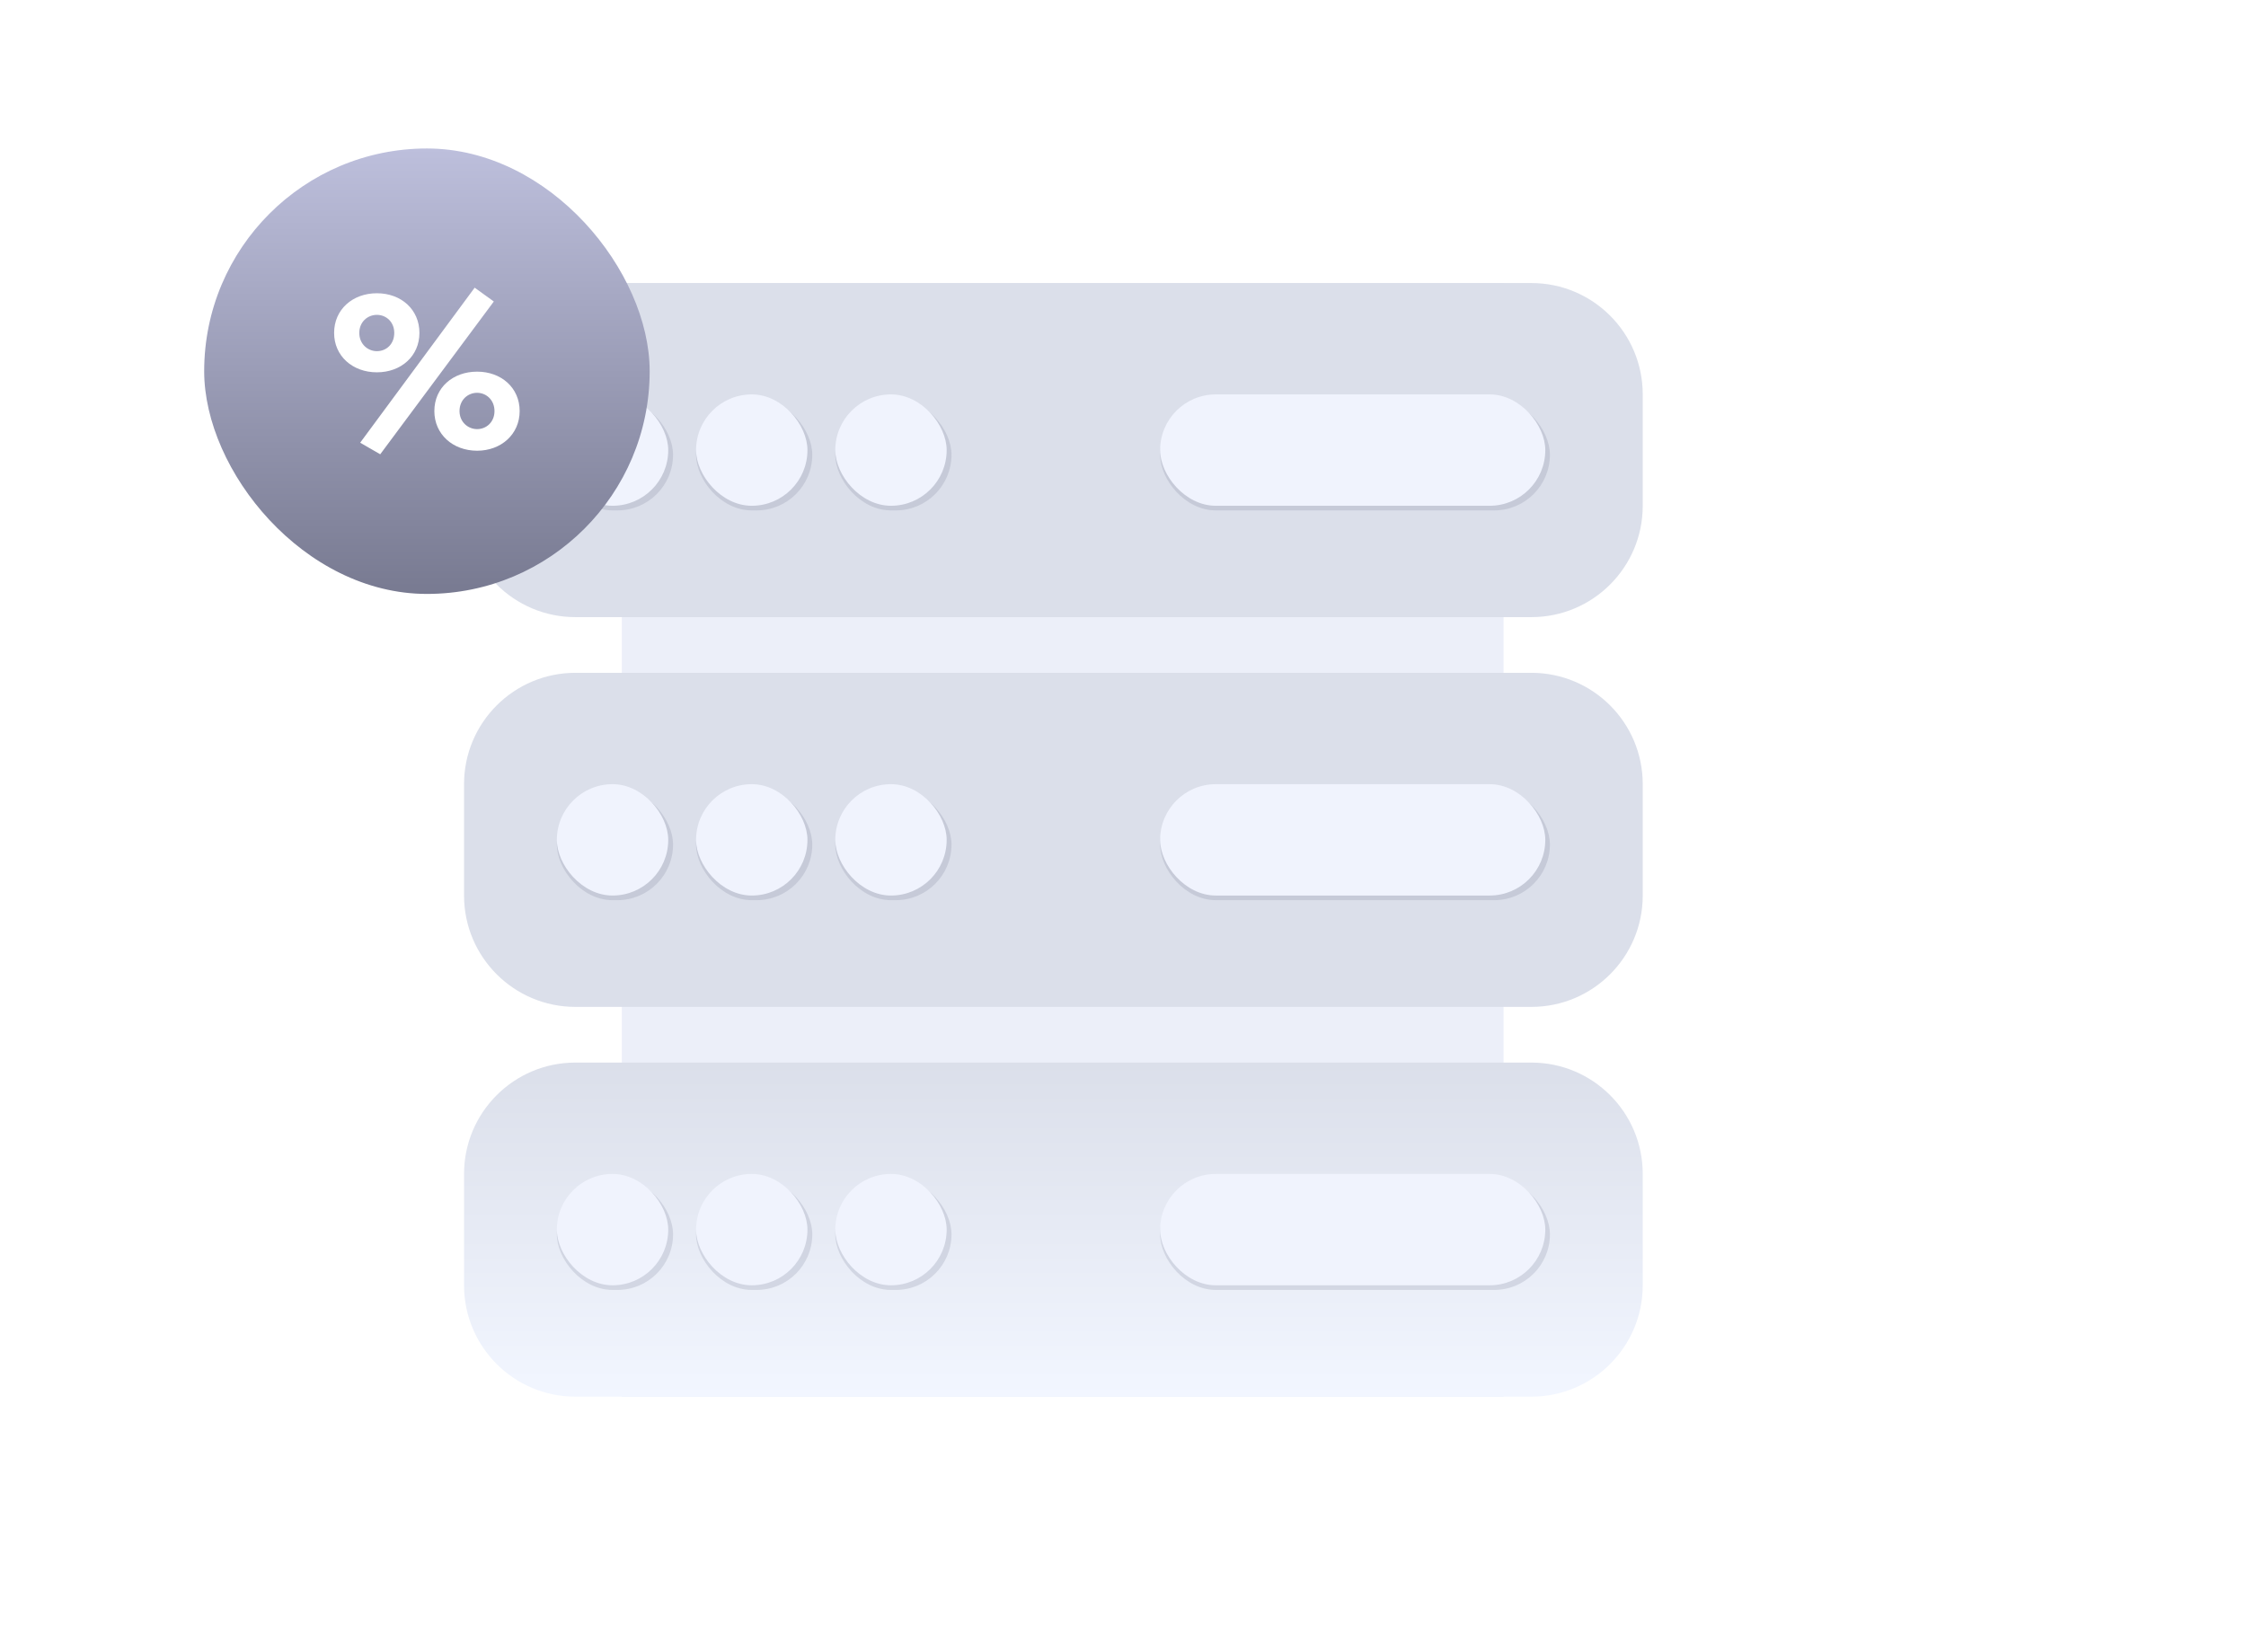 <svg width="484" height="356" viewBox="0 0 484 356" fill="none" xmlns="http://www.w3.org/2000/svg">
<rect width="484" height="356" fill="white"/>
<rect x="134" y="61" width="190" height="240" fill="#ECEFF9"/>
<path fill-rule="evenodd" clip-rule="evenodd" d="M100 85C100 71.745 110.745 61 124 61H330C343.255 61 354 71.745 354 85V109C354 122.255 343.255 133 330 133H124C110.745 133 100 122.255 100 109V85ZM100 169C100 155.745 110.745 145 124 145H330C343.255 145 354 155.745 354 169V193C354 206.255 343.255 217 330 217H124C110.745 217 100 206.255 100 193V169ZM124 229C110.745 229 100 239.745 100 253V277C100 290.255 110.745 301 124 301H330C343.255 301 354 290.255 354 277V253C354 239.745 343.255 229 330 229H124Z" fill="url(#paint0_linear)"/>
<rect opacity="0.2" x="120" y="86" width="25.044" height="24" rx="12" fill="#777991"/>
<rect x="120" y="85" width="24" height="24" rx="12" fill="#F0F3FD"/>
<rect opacity="0.2" x="150" y="86" width="25.044" height="24" rx="12" fill="#777991"/>
<rect x="150" y="85" width="24" height="24" rx="12" fill="#F0F3FD"/>
<rect opacity="0.2" x="180" y="86" width="25.044" height="24" rx="12" fill="#777991"/>
<rect x="180" y="85" width="24" height="24" rx="12" fill="#F0F3FD"/>
<rect opacity="0.2" x="250" y="86" width="84" height="24" rx="12" fill="#777991"/>
<rect x="250" y="85" width="83" height="24" rx="12" fill="#F0F3FD"/>
<rect opacity="0.2" x="120" y="170" width="25.044" height="24" rx="12" fill="#777991"/>
<rect x="120" y="169" width="24" height="24" rx="12" fill="#F0F3FD"/>
<rect opacity="0.2" x="150" y="170" width="25.044" height="24" rx="12" fill="#777991"/>
<rect x="150" y="169" width="24" height="24" rx="12" fill="#F0F3FD"/>
<rect opacity="0.2" x="180" y="170" width="25.044" height="24" rx="12" fill="#777991"/>
<rect x="180" y="169" width="24" height="24" rx="12" fill="#F0F3FD"/>
<rect opacity="0.2" x="250" y="170" width="84" height="24" rx="12" fill="#777991"/>
<rect x="250" y="169" width="83" height="24" rx="12" fill="#F0F3FD"/>
<rect opacity="0.2" x="120" y="254" width="25.044" height="24" rx="12" fill="#777991"/>
<rect x="120" y="253" width="24" height="24" rx="12" fill="#F0F3FD"/>
<rect opacity="0.2" x="150" y="254" width="25.044" height="24" rx="12" fill="#777991"/>
<rect x="150" y="253" width="24" height="24" rx="12" fill="#F0F3FD"/>
<rect opacity="0.2" x="180" y="254" width="25.044" height="24" rx="12" fill="#777991"/>
<rect x="180" y="253" width="24" height="24" rx="12" fill="#F0F3FD"/>
<rect opacity="0.2" x="250" y="254" width="84" height="24" rx="12" fill="#777991"/>
<rect x="250" y="253" width="83" height="24" rx="12" fill="#F0F3FD"/>
<rect x="44" y="32" width="96" height="96" rx="48" fill="url(#paint1_linear)"/>
<path d="M77.616 95.408L81.936 97.904L106.416 64.976L102.288 62L77.616 95.408ZM72 71.744C72 76.736 75.984 80.24 81.216 80.24C86.448 80.24 90.384 76.736 90.384 71.744C90.384 66.704 86.448 63.2 81.216 63.2C75.984 63.2 72 66.704 72 71.744ZM77.424 71.744C77.424 69.392 79.2 67.856 81.216 67.856C83.232 67.856 84.96 69.392 84.96 71.744C84.96 74.144 83.28 75.68 81.216 75.68C79.248 75.68 77.424 74.144 77.424 71.744ZM93.6 88.592C93.6 93.584 97.584 97.136 102.816 97.136C108 97.136 111.984 93.584 111.984 88.592C111.984 83.552 108 80.096 102.816 80.096C97.584 80.096 93.6 83.552 93.6 88.592ZM99.024 88.592C99.024 86.192 100.8 84.656 102.816 84.656C104.784 84.656 106.56 86.192 106.56 88.592C106.56 90.944 104.832 92.48 102.816 92.48C100.848 92.48 99.024 90.944 99.024 88.592Z" fill="white"/>
<defs>
<linearGradient id="paint0_linear" x1="227" y1="229" x2="227" y2="301" gradientUnits="userSpaceOnUse">
<stop stop-color="#DBDFEA"/>
<stop offset="1" stop-color="#F2F6FF"/>
</linearGradient>
<linearGradient id="paint1_linear" x1="92" y1="32" x2="92" y2="128" gradientUnits="userSpaceOnUse">
<stop stop-color="#BDBFDC"/>
<stop offset="1" stop-color="#787A91"/>
</linearGradient>
</defs>
</svg>
